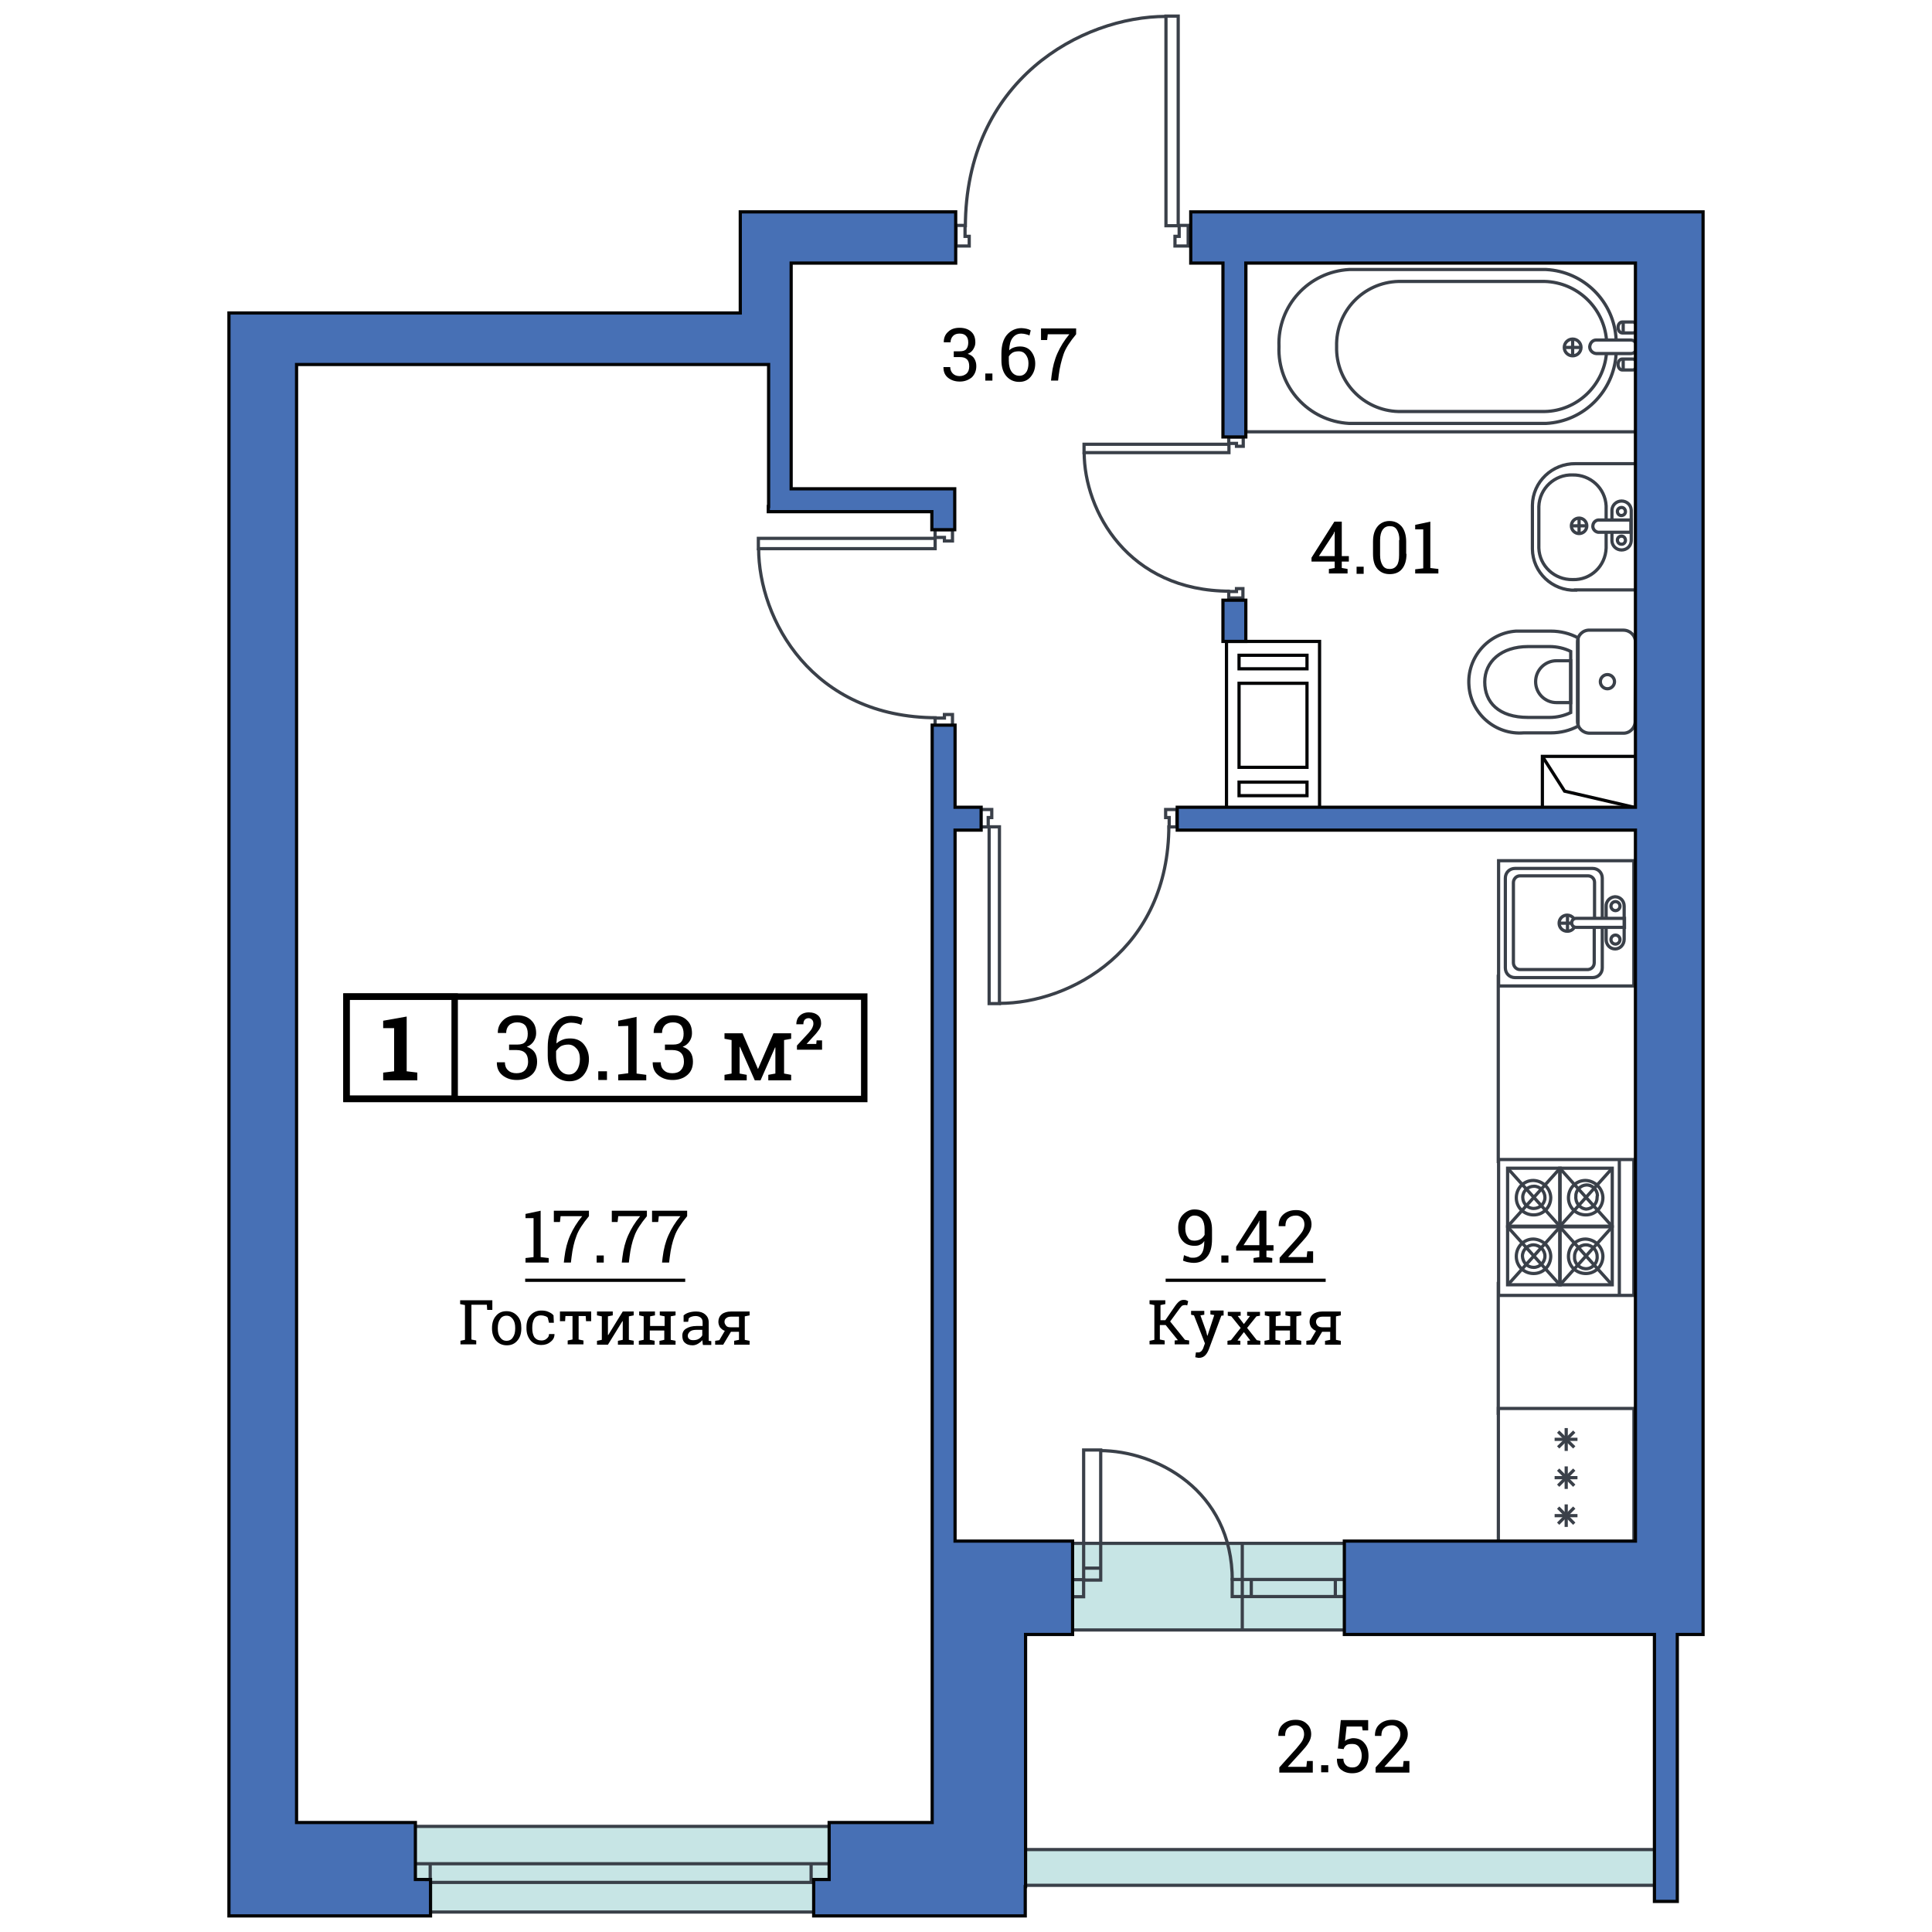 <?xml version="1.0" encoding="utf-8"?>
<!-- Generator: Adobe Illustrator 19.2.1, SVG Export Plug-In . SVG Version: 6.00 Build 0)  -->
<svg version="1.1" id="Layer_1" xmlns="http://www.w3.org/2000/svg" xmlns:xlink="http://www.w3.org/1999/xlink" x="0px" y="0px"
	 viewBox="0 0 600 600" style="enable-background:new 0 0 600 600;" xml:space="preserve">
<style type="text/css">
	.st0{fill:none;}
	.st1{fill:#C7E5E5;}
	.st2{fill:none;stroke:#3A4049;stroke-miterlimit:10;}
	.st3{fill:none;stroke:#030405;stroke-miterlimit:10;}
	.st4{fill:none;stroke:#000000;stroke-width:2;stroke-miterlimit:10;}
	.st5{fill:none;stroke:#000000;stroke-miterlimit:10;}
	.st6{fill:#4770B5;stroke:#030405;stroke-miterlimit:10;}
</style>
<rect class="st0" width="600" height="600"/>
<g>
	<g>
		<g>
			<path class="st1" d="M326.5,479.4h107.7v26.9H327c-0.1-0.2-0.3-0.8-0.6-1.5L326.5,479.4L326.5,479.4z"/>
		</g>
	</g>
	<g>
		<g>
			<path class="st1" d="M123.3,567.2h143.1v26.6H124c-0.1-0.2-0.3-0.8-0.8-1.5L123.3,567.2L123.3,567.2z"/>
		</g>
	</g>
	<g>
		<g>
			<path class="st1" d="M308.9,574.4h208.6v11.1H309.9c-0.2-0.1-0.5-0.3-1.2-0.6L308.9,574.4L308.9,574.4z"/>
		</g>
	</g>
	<g>
		<path class="st2" d="M382.7,490.9c0-28.3-23.9-40.4-41.1-40.4"/>
		<rect x="336.534" y="450.307" class="st2" width="5.3" height="40.4"/>
		<line class="st2" x1="341.9" y1="487" x2="336.5" y2="487"/>
		<rect x="382.669" y="490.523" class="st2" width="36" height="5.3"/>
		<rect x="331.225" y="490.579" class="st2" width="5.3" height="5.3"/>
		<line class="st2" x1="388.6" y1="495.9" x2="388.6" y2="490.5"/>
		<line class="st2" x1="385.8" y1="506.2" x2="385.8" y2="479.6"/>
		<line class="st2" x1="418.6" y1="479.3" x2="330.8" y2="479.3"/>
		<line class="st2" x1="418.5" y1="506.2" x2="330.7" y2="506.2"/>
		<line class="st2" x1="414.7" y1="495.9" x2="414.7" y2="490.5"/>
	</g>
	<g>
		<line class="st2" x1="259.3" y1="584.6" x2="126.2" y2="584.6"/>
		<line class="st2" x1="259.3" y1="593.8" x2="126.2" y2="593.8"/>
		<line class="st2" x1="259.3" y1="578.8" x2="126.2" y2="578.8"/>
		<line class="st2" x1="251.9" y1="584.6" x2="251.9" y2="578.8"/>
		<line class="st2" x1="133.6" y1="584.6" x2="133.6" y2="578.8"/>
		<line class="st2" x1="259.3" y1="567.2" x2="126.2" y2="567.2"/>
	</g>
	<g>
		<path class="st2" d="M498.8,161.3v-4.2c-0.3-5.5-4.9-9.7-10.4-9.6l0,0c-5.6-0.2-10.3,4.2-10.5,9.8l0,0v12.9
			c0.2,5.6,4.9,9.9,10.5,9.8l0,0c5.6,0.2,10.2-4.2,10.4-9.8v-4.7"/>
		<circle class="st2" cx="490.4" cy="163.3" r="2.4"/>
		<line class="st2" x1="490.4" y1="165.7" x2="490.4" y2="161"/>
		<line class="st2" x1="488.1" y1="163.3" x2="492.8" y2="163.3"/>
		<path class="st2" d="M500.6,165.5v2.5c0.1,1.6,1.4,2.8,3,2.8l0,0c1.6,0,2.9-1.2,3-2.8v-9.6c-0.1-1.6-1.4-2.8-3-2.8l0,0
			c-1.6,0-2.9,1.2-3,2.8v2.9"/>
		<path class="st2" d="M504.8,158.9c0-0.7-0.5-1.3-1.2-1.3s-1.3,0.5-1.3,1.2s0.5,1.3,1.2,1.3l0,0
			C504.2,160.1,504.8,159.6,504.8,158.9z"/>
		<path class="st2" d="M504.8,167.8c0-0.7-0.5-1.3-1.2-1.3s-1.3,0.5-1.3,1.2s0.5,1.3,1.2,1.3l0,0
			C504.2,169.1,504.8,168.5,504.8,167.8z"/>
		<path class="st2" d="M506.5,165.3h-10.2c-1.1-0.2-1.8-1.2-1.6-2.2c0.1-0.8,0.8-1.5,1.6-1.6h10.2V165.3z"/>
		<path class="st2" d="M489.3,183.3c-7.2,0.2-13.3-5.5-13.4-12.8c0,0,0,0,0-0.1v-13.5c0.1-7.3,6.2-13,13.4-12.9l0,0l0,0h19.1v39.2
			h-19.1V183.3z"/>
	</g>
	<g>
		<path class="st2" d="M490.1,225.5c-2.6,1.4-5.5,2.1-8.5,2.1h-8.4c-8.7,0.7-16.4-5.9-17-14.6c-0.7-8.7,5.9-16.4,14.6-17h10.8
			c3,0,5.9,0.7,8.5,2.1V225.5z"/>
		<path class="st2" d="M487.8,221.3c-2.1,1-4.3,1.5-6.6,1.5h-6.6c-9.2,0-13.5-4.7-13.5-11s5.1-11,13.5-11h6.6c2.3,0,4.6,0.5,6.6,1.5
			V221.3z"/>
		<path class="st2" d="M487.8,218.2h-4.4c-3.6,0-6.5-2.9-6.5-6.5s2.9-6.5,6.5-6.5h4.4V218.2z"/>
		<path class="st2" d="M507.9,199.4c0-2.1-1.7-3.7-3.8-3.7l0,0h-10.4c-2.1-0.1-3.8,1.6-3.8,3.6l0,0l0,0V224c0,2.1,1.7,3.7,3.8,3.7
			l0,0H504c2.1,0.1,3.8-1.6,3.8-3.6l0,0l0,0L507.9,199.4z"/>
		<path class="st2" d="M501.4,211.7c0-1.2-1-2.2-2.2-2.2s-2.2,1-2.2,2.2s1,2.2,2.2,2.2l0,0C500.4,213.9,501.4,212.9,501.4,211.7z"/>
	</g>
	<g>
		<path class="st2" d="M501.9,105.4c-0.6-11.6-9.9-21.1-21.8-21.7H419c-12.6,0.7-22.3,11.3-21.8,23.9l0,0
			c-0.5,12.6,9.2,23.2,21.8,23.9h61.1c11.8-0.6,21.1-10,21.8-21.6"/>
		<path class="st2" d="M498.9,105.4c-0.9-9.8-9-17.7-19.2-18h-45.4c-10.9,0.3-19.5,9.3-19.2,20.2l0,0c-0.3,10.9,8.3,19.9,19.2,20.2
			l0,0h45.4c10.1-0.2,18.3-8.1,19.2-18"/>
		<path class="st2" d="M508.4,107.7c0-1.1-0.9-2.1-1.9-2.1l0,0h-10.8c-1.1,0-1.9,0.9-2,2.1l0,0c0,1.1,0.9,2,2,2.1h10.8
			C507.6,109.8,508.4,108.8,508.4,107.7z"/>
		<path class="st2" d="M508.4,113.2c0-0.9-0.6-1.7-1.3-1.7l0,0h-3.3c-0.7,0-1.3,0.7-1.3,1.7l0,0l0,0c0,0.9,0.6,1.7,1.3,1.7l0,0h3.3
			C507.9,114.8,508.4,114.1,508.4,113.2L508.4,113.2z"/>
		<line class="st2" x1="504.1" y1="114.8" x2="504.1" y2="111.5"/>
		<path class="st2" d="M508.4,101.7c0-0.9-0.6-1.7-1.3-1.7l0,0h-3.3c-0.7,0-1.3,0.7-1.3,1.7l0,0l0,0c0,0.9,0.6,1.7,1.3,1.7l0,0h3.3
			C507.9,103.4,508.4,102.6,508.4,101.7L508.4,101.7z"/>
		<line class="st2" x1="504.1" y1="103.4" x2="504.1" y2="100.1"/>
		<circle class="st2" cx="488.4" cy="107.9" r="2.6"/>
		<line class="st2" x1="488.4" y1="110.5" x2="488.4" y2="105.3"/>
		<line class="st2" x1="485.7" y1="107.9" x2="490.9" y2="107.9"/>
		<rect x="386.9" y="81.1" class="st2" width="121.5" height="53"/>
	</g>
	<g>
		<rect x="465.4" y="267.3" class="st2" width="42" height="38.9"/>
		<path class="st2" d="M497.6,288.2v12.4c0,1.7-1.3,3-3,3h-24.1c-1.7,0-3-1.3-3-3v-27.9c0-1.7,1.3-3,3-3h24.1c1.7,0,3,1.3,3,3v12.4"
			/>
		<path class="st2" d="M495.1,288v11c0,1.1-0.8,2-1.9,2.1l0,0H472c-1.1,0-2-1-2-2.1l0,0l0,0v-24.9c0-1.1,0.9-2.1,2-2.1l0,0h21.2
			c1.1,0,2,0.9,2,2l0,0v11.1"/>
		<path class="st2" d="M488.9,288c-0.4,0.7-1.2,1.2-2.1,1.2h-0.1c-1.4,0-2.5-1.1-2.5-2.5s1.1-2.5,2.5-2.5c0.8,0,1.6,0.4,2,1"/>
		<line class="st2" x1="486.8" y1="284.1" x2="486.8" y2="289.2"/>
		<line class="st2" x1="484.3" y1="286.7" x2="488" y2="286.7"/>
		<path class="st2" d="M498.8,285.1v-3.6c-0.1-1.6,1.2-2.9,2.7-3h0.1l0,0c1.6,0,2.8,1.3,2.8,2.9v0.1l0,0v10.2c0,1.6-1.2,3-2.8,3l0,0
			c-1.6,0-2.8-1.3-2.8-2.9v-0.1l0,0v-3.6"/>
		<path class="st2" d="M504.5,285.2h-15c-0.8,0-1.4,0.6-1.4,1.4s0.6,1.4,1.4,1.4h15V285.2z"/>
		<circle class="st2" cx="501.7" cy="291.8" r="1.4"/>
		<circle class="st2" cx="501.7" cy="281.4" r="1.4"/>
	</g>
	<g>
		<rect x="465.4" y="360.1" class="st2" width="42" height="42.2"/>
		<line class="st2" x1="502.9" y1="360.1" x2="502.9" y2="402.4"/>
		<rect x="468.2" y="362.8" class="st2" width="16.3" height="18"/>
		<path class="st2" d="M481.6,371.9c0,3-2.3,5.4-5.3,5.4s-5.4-2.3-5.4-5.3s2.3-5.4,5.3-5.4l0,0C479.1,366.7,481.5,369,481.6,371.9
			L481.6,371.9z"/>
		<path class="st2" d="M479.8,371.9c0,1.9-1.6,3.4-3.5,3.4s-3.4-1.6-3.4-3.5s1.6-3.4,3.5-3.4S479.8,370,479.8,371.9L479.8,371.9z"/>
		<line class="st2" x1="468.2" y1="362.8" x2="484.5" y2="380.9"/>
		<line class="st2" x1="484.5" y1="362.8" x2="468.2" y2="380.9"/>
		<rect x="484.4" y="362.8" class="st2" width="16.3" height="18"/>
		<path class="st2" d="M497.8,371.9c0,3-2.3,5.4-5.3,5.4s-5.4-2.3-5.4-5.3s2.3-5.4,5.3-5.4l0,0C495.3,366.7,497.7,369,497.8,371.9
			L497.8,371.9z"/>
		<path class="st2" d="M496,371.9c0,1.9-1.5,3.5-3.4,3.6l0,0l0,0c-2-0.2-3.4-2-3.2-4l0,0c-0.1-1.8,1.4-3.4,3.2-3.5
			c1.8-0.1,3.4,1.4,3.5,3.2C496,371.5,496,371.7,496,371.9L496,371.9z"/>
		<line class="st2" x1="484.4" y1="362.8" x2="500.7" y2="380.9"/>
		<line class="st2" x1="500.7" y1="362.8" x2="484.4" y2="380.9"/>
		<rect x="468.2" y="381" class="st2" width="16.3" height="18"/>
		<path class="st2" d="M481.6,390.1c0,3-2.3,5.4-5.3,5.4s-5.4-2.3-5.4-5.3s2.3-5.4,5.3-5.4l0,0C479.1,384.9,481.5,387.2,481.6,390.1
			L481.6,390.1z"/>
		<path class="st2" d="M479.8,390.1c0,1.9-1.6,3.5-3.5,3.5s-3.4-1.5-3.5-3.5l0,0c0-1.9,1.6-3.5,3.5-3.5
			C478.2,386.7,479.8,388.2,479.8,390.1z"/>
		<line class="st2" x1="468.2" y1="381" x2="484.5" y2="399.1"/>
		<line class="st2" x1="484.5" y1="381" x2="468.2" y2="399.1"/>
		<rect x="484.4" y="381" class="st2" width="16.3" height="18"/>
		<path class="st2" d="M497.8,390.1c0,3-2.3,5.4-5.3,5.4s-5.4-2.3-5.4-5.3s2.3-5.4,5.3-5.4l0,0C495.3,384.9,497.7,387.2,497.8,390.1
			L497.8,390.1z"/>
		<path class="st2" d="M496,390.1c0.2,1.9-1.2,3.7-3.1,3.9c-1.9,0.2-3.7-1.2-3.9-3.1c0-0.3,0-0.5,0-0.8l0,0c0-1.9,1.6-3.5,3.5-3.5
			S496,388.2,496,390.1L496,390.1z"/>
		<line class="st2" x1="484.4" y1="381" x2="500.7" y2="399.1"/>
		<line class="st2" x1="500.7" y1="381" x2="484.4" y2="399.1"/>
	</g>
	<g>
		<rect x="465.33" y="437.411" class="st2" width="42.1" height="42.3"/>
		<g>
			<line class="st2" x1="486.4" y1="474.2" x2="486.4" y2="467.2"/>
			<line class="st2" x1="482.8" y1="470.7" x2="489.9" y2="470.7"/>
			<line class="st2" x1="488.9" y1="473.2" x2="483.9" y2="468.2"/>
			<line class="st2" x1="483.9" y1="473.2" x2="488.9" y2="468.2"/>
		</g>
		<g>
			<line class="st2" x1="486.4" y1="462.4" x2="486.4" y2="455.4"/>
			<line class="st2" x1="482.8" y1="458.9" x2="489.9" y2="458.9"/>
			<line class="st2" x1="488.9" y1="461.4" x2="483.9" y2="456.4"/>
			<line class="st2" x1="483.9" y1="461.4" x2="488.9" y2="456.4"/>
		</g>
		<g>
			<line class="st2" x1="486.4" y1="450.6" x2="486.4" y2="443.5"/>
			<line class="st2" x1="482.8" y1="447" x2="489.9" y2="447"/>
			<line class="st2" x1="488.9" y1="449.5" x2="483.9" y2="444.6"/>
			<line class="st2" x1="483.9" y1="449.5" x2="488.9" y2="444.6"/>
		</g>
	</g>
	<g>
		<rect x="479" y="234.9" class="st3" width="29.3" height="16"/>
		<polyline class="st3" points="508.3,250.9 485.9,245.7 479,234.9 		"/>
	</g>
	<g>
		<path d="M296.1,109.1h1.9c1,0,1.7-0.2,2.1-0.7s0.6-1.2,0.6-2c0-0.9-0.2-1.6-0.7-2.1s-1.1-0.7-2-0.7c-0.8,0-1.5,0.2-2,0.7
			s-0.8,1.2-0.8,2h-2.1v-0.1c0-1.2,0.4-2.3,1.3-3.1c0.9-0.9,2.1-1.3,3.6-1.3s2.7,0.4,3.6,1.2c0.9,0.8,1.3,1.9,1.3,3.4
			c0,0.7-0.2,1.3-0.6,2s-1,1.2-1.8,1.5c1,0.3,1.7,0.8,2.1,1.5s0.6,1.4,0.6,2.3c0,1.5-0.5,2.6-1.4,3.5c-1,0.8-2.2,1.3-3.7,1.3
			s-2.7-0.4-3.7-1.2c-1-0.8-1.4-1.9-1.4-3.2V114h2.1c0,0.8,0.3,1.5,0.8,2s1.2,0.8,2.1,0.8s1.6-0.3,2.2-0.8c0.5-0.5,0.8-1.2,0.8-2.2
			s-0.2-1.7-0.7-2.2s-1.2-0.7-2.2-0.7h-1.9v-1.8C296.2,109.1,296.1,109.1,296.1,109.1z"/>
		<path d="M308.2,118.2H306V116h2.2V118.2z"/>
		<path d="M317.2,101.9c0.5,0,1.1,0.1,1.6,0.2s1,0.3,1.3,0.5l-0.4,1.6c-0.3-0.2-0.7-0.3-1.1-0.4s-0.9-0.2-1.4-0.2
			c-1.1,0-2,0.4-2.7,1.3s-1,2.1-1.1,3.9l0,0c0.4-0.4,0.9-0.7,1.5-0.9c0.6-0.2,1.2-0.3,1.9-0.3c1.4,0,2.6,0.5,3.4,1.5
			s1.3,2.3,1.3,3.8c0,1.7-0.5,3-1.4,4.1s-2.1,1.6-3.6,1.6c-1.6,0-2.9-0.6-3.9-1.7s-1.6-2.8-1.6-4.9v-2.2c0-2.6,0.6-4.5,1.7-5.8
			S315.4,101.9,317.2,101.9z M316.4,109.1c-0.7,0-1.4,0.1-1.9,0.4s-0.9,0.7-1.2,1.2v1.3c0,1.5,0.3,2.7,0.9,3.5s1.4,1.2,2.4,1.2
			c0.9,0,1.6-0.4,2.1-1.1s0.7-1.7,0.7-2.8c0-1.1-0.3-1.9-0.8-2.6S317.4,109.1,316.4,109.1z"/>
		<path d="M334.2,103.8c-1.9,2.3-3.3,4.4-3.9,6.2s-1.2,4-1.5,6.5l-0.2,1.7h-2.2l0.2-1.7c0.3-2.5,0.9-4.8,1.8-6.8s2.1-4,3.7-5.9h-6.7
			l-0.2,1.8h-1.9V102h10.9L334.2,103.8L334.2,103.8z"/>
	</g>
	<g>
		<path d="M416.7,172.7h2.2v1.7h-2.2v2l1.8,0.3v1.4h-5.8v-1.4l1.8-0.3v-2h-7.2v-1.2l7.1-11.2h2.3L416.7,172.7L416.7,172.7z
			 M409.6,172.7h4.9v-7.6h-0.1l-0.2,0.6L409.6,172.7z"/>
		<path d="M423.5,178.2h-2.2V176h2.2V178.2z"/>
		<path d="M436.8,172c0,2.1-0.5,3.6-1.4,4.7c-0.9,1.1-2.2,1.6-3.8,1.6c-1.6,0-2.8-0.5-3.8-1.6s-1.4-2.7-1.4-4.7v-3.8
			c0-2.1,0.5-3.6,1.4-4.7c0.9-1.1,2.2-1.7,3.7-1.7c1.6,0,2.8,0.6,3.8,1.7c0.9,1.1,1.4,2.7,1.4,4.7v3.8H436.8z M434.6,167.7
			c0-1.4-0.3-2.4-0.8-3.2s-1.2-1.1-2.2-1.1s-1.7,0.4-2.2,1.1c-0.5,0.7-0.8,1.8-0.8,3.2v4.7c0,1.4,0.3,2.4,0.8,3.2s1.2,1.1,2.2,1.1
			s1.7-0.4,2.2-1.1c0.5-0.7,0.7-1.8,0.7-3.2v-4.7H434.6z"/>
		<path d="M439.5,176.8l2.5-0.3v-12.1h-2.5V163l4.7-1v14.4l2.5,0.3v1.4h-7.2V176.8z"/>
	</g>
	<g>
		<path d="M397.3,550.4v-1.5l5.3-5.9c0.9-1.1,1.6-1.9,1.9-2.5s0.5-1.3,0.5-1.9c0-0.8-0.2-1.5-0.7-2s-1.1-0.8-1.9-0.8
			c-1.1,0-1.9,0.3-2.5,0.9s-0.8,1.4-0.8,2.4H397V539c0-1.4,0.4-2.6,1.4-3.5s2.3-1.4,4-1.4c1.5,0,2.6,0.4,3.5,1.3
			c0.9,0.8,1.3,1.9,1.3,3.2c0,0.9-0.3,1.8-0.8,2.6c-0.5,0.9-1.3,1.8-2.2,2.8l-4.2,4.6v0.1h5.7l0.2-1.8h1.8v3.6h-10.4V550.4z"/>
		<path d="M412.5,550.4h-2.2v-2.2h2.2V550.4z"/>
		<path d="M423.2,537.5l-0.2-1.3h-4.8l-0.5,4.5c0.3-0.3,0.7-0.5,1.1-0.6s0.9-0.3,1.4-0.3c1.5,0,2.7,0.5,3.5,1.5c0.9,1,1.3,2.3,1.3,4
			c0,1.6-0.4,2.9-1.3,3.9s-2.1,1.5-3.8,1.5c-1.4,0-2.5-0.4-3.4-1.1c-0.9-0.7-1.3-1.8-1.3-3.3v-0.1h2c0,0.9,0.3,1.5,0.8,2
			s1.2,0.7,2,0.7c0.9,0,1.6-0.3,2.1-1s0.8-1.5,0.8-2.7c0-1-0.3-1.9-0.8-2.6c-0.5-0.7-1.2-1-2.1-1s-1.5,0.1-1.9,0.4
			c-0.4,0.3-0.7,0.7-0.8,1.2l-1.8-0.2l0.9-8.8h8.5v3.2h-1.7L423.2,537.5L423.2,537.5z"/>
		<path d="M427.2,550.4v-1.5l5.3-5.9c0.9-1.1,1.6-1.9,1.9-2.5s0.5-1.3,0.5-1.9c0-0.8-0.2-1.5-0.7-2s-1.1-0.8-1.9-0.8
			c-1.1,0-1.9,0.3-2.5,0.9s-0.8,1.4-0.8,2.4h-2V539c0-1.4,0.4-2.6,1.4-3.5s2.3-1.4,4-1.4c1.5,0,2.6,0.4,3.5,1.3
			c0.9,0.8,1.3,1.9,1.3,3.2c0,0.9-0.3,1.8-0.8,2.6c-0.5,0.9-1.3,1.8-2.2,2.8l-4.2,4.6v0.1h5.7l0.2-1.8h1.8v3.6h-10.5L427.2,550.4
			L427.2,550.4z"/>
	</g>
	<g>
		<rect x="107.6" y="309.5" class="st4" width="160.8" height="31.8"/>
		<rect x="107.6" y="309.5" class="st4" width="33.6" height="31.7"/>
		<g>
			<path d="M158.4,324.4h2.3c1.2,0,2-0.3,2.5-0.9s0.7-1.4,0.7-2.5s-0.3-2-0.8-2.6c-0.6-0.6-1.4-0.9-2.5-0.9c-1,0-1.9,0.3-2.5,0.9
				s-0.9,1.4-0.9,2.4h-2.6v-0.1c0-1.5,0.5-2.7,1.6-3.8s2.6-1.6,4.4-1.6c1.8,0,3.3,0.5,4.3,1.5c1.1,1,1.6,2.3,1.6,4.1
				c0,0.8-0.2,1.6-0.7,2.4s-1.2,1.4-2.2,1.8c1.2,0.4,2,1,2.5,1.8s0.7,1.8,0.7,2.8c0,1.8-0.6,3.2-1.8,4.2s-2.7,1.5-4.5,1.5
				s-3.3-0.5-4.5-1.5s-1.7-2.3-1.7-3.9v-0.1h2.5c0,1,0.3,1.9,1,2.5c0.6,0.6,1.5,0.9,2.6,0.9s2-0.3,2.6-0.9s1-1.5,1-2.7
				s-0.3-2.1-0.9-2.7c-0.6-0.6-1.5-0.9-2.7-0.9h-2.3v-1.7L158.4,324.4L158.4,324.4z"/>
			<path d="M177.4,315.5c0.7,0,1.3,0.1,2,0.2c0.7,0.2,1.2,0.3,1.6,0.6l-0.5,2c-0.4-0.2-0.9-0.4-1.4-0.5s-1.1-0.2-1.7-0.2
				c-1.4,0-2.5,0.5-3.3,1.6c-0.8,1-1.2,2.6-1.3,4.7l0.1,0.1c0.5-0.5,1.1-0.8,1.8-1.1c0.7-0.3,1.5-0.4,2.4-0.4c1.8,0,3.2,0.6,4.2,1.8
				c1,1.2,1.6,2.8,1.6,4.6c0,2-0.6,3.7-1.7,5s-2.6,1.9-4.4,1.9c-1.9,0-3.5-0.7-4.8-2.1s-1.9-3.4-1.9-5.9v-2.6c0-3.1,0.7-5.5,2.1-7.1
				C173.5,316.3,175.2,315.5,177.4,315.5z M176.5,324.4c-0.9,0-1.7,0.2-2.3,0.5c-0.6,0.4-1.1,0.9-1.5,1.5v1.6c0,1.8,0.4,3.2,1.1,4.2
				c0.8,1,1.7,1.5,2.9,1.5c1.1,0,1.9-0.5,2.5-1.4s0.9-2.1,0.9-3.4s-0.3-2.4-1-3.2S177.6,324.4,176.5,324.4z"/>
			<path d="M188.5,335.4h-2.7v-2.7h2.7V335.4z"/>
			<path d="M192.1,333.7l3-0.4v-14.7l-3.1,0.1V317l5.7-1.2v17.6l3,0.4v1.7H192v-1.8H192.1z"/>
			<path d="M206.8,324.4h2.3c1.2,0,2-0.3,2.5-0.9s0.7-1.4,0.7-2.5s-0.3-2-0.8-2.6c-0.6-0.6-1.4-0.9-2.5-0.9c-1,0-1.9,0.3-2.5,0.9
				s-0.9,1.4-0.9,2.4H203v-0.1c0-1.5,0.5-2.7,1.6-3.8s2.6-1.6,4.4-1.6c1.8,0,3.3,0.5,4.3,1.5c1.1,1,1.6,2.3,1.6,4.1
				c0,0.8-0.2,1.6-0.7,2.4s-1.2,1.4-2.2,1.8c1.2,0.4,2,1,2.5,1.8s0.7,1.8,0.7,2.8c0,1.8-0.6,3.2-1.8,4.2s-2.7,1.5-4.5,1.5
				s-3.3-0.5-4.5-1.5s-1.7-2.3-1.7-3.9v-0.1h2.5c0,1,0.3,1.9,1,2.5c0.6,0.6,1.5,0.9,2.6,0.9s2-0.3,2.6-0.9s1-1.5,1-2.7
				s-0.3-2.1-0.9-2.7c-0.6-0.6-1.5-0.9-2.7-0.9h-2.3v-1.7L206.8,324.4L206.8,324.4z"/>
			<path d="M235.4,332L235.4,332l4.8-11.1h3.3h2.2v1.7l-2.2,0.4v10.4l2.2,0.4v1.7h-7.1v-1.7l2.2-0.4v-8.1h-0.1l-4.5,10.2h-1.8
				l-4.6-10.4h-0.1v8.3l2.2,0.4v1.7H225v-1.7l2.2-0.4V323l-2.2-0.4v-1.7h2.2h3.4L235.4,332z"/>
			<path d="M247.5,326.2v-1.5l3.7-4c0.5-0.6,0.9-1.1,1.1-1.6c0.2-0.4,0.3-0.8,0.3-1.2c0-0.5-0.1-0.9-0.4-1.2s-0.6-0.5-1.1-0.5
				s-0.9,0.2-1.2,0.5c-0.3,0.4-0.4,0.8-0.4,1.4h-2.2l0,0c0-1,0.3-1.9,1-2.6s1.7-1.1,2.9-1.1s2.1,0.3,2.8,0.9s1,1.4,1,2.5
				c0,0.7-0.2,1.3-0.6,1.9c-0.4,0.6-1,1.4-1.9,2.3l-2,2.2l0,0h3l0.1-1.1h1.7v2.9h-7.8L247.5,326.2L247.5,326.2z"/>
		</g>
		<g>
			<path d="M119.1,333.1l3.3-0.4v-13.4H119V317l7.3-1.3v17l3.3,0.4v2.4H119v-2.4H119.1z"/>
		</g>
	</g>
	<g>
		<g>
			<path d="M163.2,390.7l2.5-0.3v-12.1h-2.5V377l4.7-1v14.4l2.5,0.3v1.4h-7.2V390.7z"/>
			<path d="M182.9,377.7c-1.9,2.3-3.3,4.4-3.9,6.2c-0.7,1.8-1.2,4-1.5,6.5l-0.2,1.7h-2.2l0.2-1.7c0.3-2.5,0.9-4.8,1.8-6.8
				s2.1-4,3.7-5.9h-6.7l-0.2,1.8H172V376h10.9V377.7z"/>
			<path d="M187.5,392.1h-2.2v-2.2h2.2V392.1z"/>
			<path d="M200.9,377.7c-1.9,2.3-3.3,4.4-3.9,6.2c-0.7,1.8-1.2,4-1.5,6.5l-0.2,1.7h-2.2l0.2-1.7c0.3-2.5,0.9-4.8,1.8-6.8
				s2.1-4,3.7-5.9H192l-0.2,1.8H190V376h10.9V377.7z"/>
			<path d="M213.4,377.7c-1.9,2.3-3.3,4.4-3.9,6.2c-0.7,1.8-1.2,4-1.5,6.5l-0.2,1.7h-2.2l0.2-1.7c0.3-2.5,0.9-4.8,1.8-6.8
				s2.1-4,3.7-5.9h-6.7l-0.2,1.8h-1.9V376h10.9L213.4,377.7L213.4,377.7z"/>
		</g>
		<g>
			<path d="M142.9,416.4l1.5-0.3v-10.8l-1.5-0.3v-1.2h10v3h-1.6l-0.1-1.6h-4.8V416l1.5,0.3v1.2H143v-1.1H142.9z"/>
			<path d="M152.8,412.4c0-1.5,0.4-2.8,1.2-3.7c0.8-1,1.9-1.5,3.3-1.5c1.4,0,2.5,0.5,3.4,1.5s1.2,2.2,1.2,3.7v0.2
				c0,1.5-0.4,2.8-1.2,3.7c-0.8,1-1.9,1.5-3.3,1.5c-1.4,0-2.5-0.5-3.4-1.5c-0.8-1-1.2-2.2-1.2-3.7V412.4z M154.6,412.6
				c0,1.1,0.2,2,0.7,2.7s1.1,1.1,2,1.1s1.6-0.4,2-1.1c0.5-0.7,0.7-1.6,0.7-2.7v-0.2c0-1.1-0.2-2-0.7-2.7s-1.1-1.1-2-1.1
				s-1.6,0.4-2,1.1c-0.5,0.7-0.7,1.6-0.7,2.7V412.6z"/>
			<path d="M168.2,416.3c0.6,0,1.2-0.2,1.6-0.6c0.5-0.4,0.7-0.8,0.7-1.4h1.7v0.1c0,0.9-0.4,1.7-1.2,2.3c-0.8,0.7-1.8,1-2.9,1
				c-1.5,0-2.6-0.5-3.4-1.5c-0.8-1-1.2-2.2-1.2-3.7v-0.4c0-1.5,0.4-2.7,1.2-3.6s1.9-1.5,3.4-1.5c0.8,0,1.6,0.1,2.2,0.4
				c0.7,0.3,1.2,0.6,1.6,1.1l0.1,2.3h-1.5l-0.4-1.6c-0.2-0.2-0.5-0.4-0.9-0.5c-0.3-0.1-0.7-0.2-1.2-0.2c-1,0-1.7,0.4-2.1,1.1
				c-0.4,0.7-0.6,1.6-0.6,2.6v0.4c0,1,0.2,1.9,0.6,2.6C166.5,416,167.2,416.3,168.2,416.3z"/>
			<path d="M183.6,407.3v3H182l-0.1-1.6h-2.2v7.3l1.5,0.3v1.2h-4.9v-1.2l1.5-0.3v-7.3h-2.2l-0.1,1.6h-1.6v-3H183.6z"/>
			<path d="M190.3,407.3v1.2l-1.5,0.3v5.8h0.1l4.5-7.3h1.9h1.5v1.2l-1.5,0.3v7.3l1.5,0.3v1.2h-4.9v-1.2l1.5-0.3v-5.8h-0.1l-4.5,7.3
				h-3.4v-1.2l1.5-0.3v-7.3l-1.5-0.3v-1.2h3.4H190.3z"/>
			<path d="M198.5,408.5v-1.2h4.9v1.2l-1.5,0.3v3h4.5v-3l-1.5-0.3v-1.2h1.5h1.9h1.5v1.2l-1.5,0.3v7.3l1.5,0.3v1.2h-5v-1.2l1.5-0.3
				v-2.9h-4.5v2.9l1.5,0.3v1.2h-4.9v-1.2l1.5-0.3v-7.3L198.5,408.5z"/>
			<path d="M218.3,417.6c-0.1-0.3-0.1-0.5-0.1-0.7s-0.1-0.4-0.1-0.7c-0.4,0.5-0.8,0.8-1.3,1.1c-0.5,0.3-1.1,0.5-1.7,0.5
				c-1.1,0-1.9-0.3-2.4-0.8c-0.6-0.5-0.8-1.3-0.8-2.2c0-1,0.4-1.7,1.2-2.2s1.9-0.8,3.2-0.8h1.9v-1.2c0-0.6-0.2-1.1-0.6-1.4
				c-0.4-0.3-0.9-0.5-1.6-0.5c-0.5,0-0.9,0.1-1.2,0.2c-0.4,0.1-0.6,0.3-0.9,0.5l-0.2,1.1h-1.4v-2c0.5-0.4,1-0.7,1.7-0.9
				s1.4-0.3,2.2-0.3c1.2,0,2.1,0.3,2.8,0.9s1.1,1.4,1.1,2.5v4.9c0,0.1,0,0.3,0,0.4s0,0.3,0,0.4l0.8,0.1v1.2h-2.6L218.3,417.6
				L218.3,417.6z M215.3,416.2c0.6,0,1.2-0.1,1.7-0.4s0.9-0.7,1.1-1.1V413h-2c-0.8,0-1.4,0.2-1.8,0.5c-0.4,0.4-0.7,0.8-0.7,1.3
				c0,0.4,0.1,0.8,0.4,1C214.3,416.1,214.7,416.2,215.3,416.2z"/>
			<path d="M228,416.4l1.5-0.3v-2.5H227l-2.4,4h-2.5v-1.2l1.3-0.2l1.7-2.9c-0.6-0.2-1.1-0.6-1.5-1.1c-0.3-0.5-0.5-1.1-0.5-1.7
				c0-0.9,0.3-1.7,1-2.3c0.7-0.6,1.7-0.9,2.9-0.9h4.3h1.5v1.2l-1.5,0.3v7.3l1.5,0.3v1.2H228V416.4z M225,410.5
				c0,0.5,0.2,0.8,0.5,1.2s0.8,0.5,1.4,0.5h2.6v-3.3H227c-0.7,0-1.2,0.2-1.5,0.5C225.2,409.6,225,410,225,410.5z"/>
		</g>
		<path class="st5" d="M163.1,397.6h49.7"/>
	</g>
	<g>
		<g>
			<path d="M370.6,390.6c1,0,1.9-0.4,2.5-1.2c0.6-0.8,0.9-2.1,0.9-3.9v-0.1c-0.3,0.5-0.7,0.9-1.2,1.1c-0.5,0.3-1.1,0.4-1.8,0.4
				c-1.6,0-2.8-0.5-3.7-1.5c-0.9-1-1.4-2.3-1.4-4.1c0-1.7,0.5-3.1,1.5-4.1s2.2-1.6,3.5-1.6c1.7,0,3,0.5,4,1.6s1.5,2.6,1.5,4.7v2.9
				c0,2.5-0.5,4.4-1.6,5.6c-1,1.2-2.4,1.8-4.1,1.8c-0.6,0-1.1-0.1-1.7-0.2s-1.1-0.3-1.6-0.5l0.3-1.7c0.5,0.2,0.9,0.4,1.4,0.5
				C369.5,390.6,370,390.6,370.6,390.6z M370.9,385.3c0.8,0,1.5-0.2,2-0.5s0.9-0.8,1.2-1.3v-1.7c0-1.4-0.3-2.5-0.8-3.2
				s-1.3-1.1-2.4-1.1c-0.8,0-1.5,0.4-2,1.1c-0.6,0.8-0.8,1.7-0.8,2.9c0,1.2,0.3,2.1,0.8,2.8C369.3,385,370,385.3,370.9,385.3z"/>
			<path d="M381.5,392.1h-2.2v-2.2h2.2V392.1z"/>
			<path d="M393.3,386.7h2.2v1.7h-2.2v2l1.8,0.3v1.4h-5.8v-1.4l1.8-0.3v-2h-7.2v-1.2L391,376h2.3V386.7z M386.2,386.7h4.9v-7.6H391
				l-0.2,0.6L386.2,386.7z"/>
			<path d="M397.4,392.1v-1.5l5.3-5.9c0.9-1.1,1.6-1.9,1.9-2.5s0.5-1.3,0.5-1.9c0-0.8-0.2-1.5-0.7-2s-1.1-0.8-1.9-0.8
				c-1.1,0-1.9,0.3-2.5,0.9s-0.8,1.4-0.8,2.4h-2.1v-0.1c0-1.4,0.4-2.6,1.4-3.5s2.3-1.4,4-1.4c1.5,0,2.6,0.4,3.5,1.3
				c0.9,0.8,1.3,1.9,1.3,3.2c0,0.9-0.3,1.8-0.8,2.6c-0.5,0.9-1.3,1.8-2.2,2.8l-4.2,4.6v0.1h5.7l0.2-1.8h1.8v3.6h-10.4L397.4,392.1
				L397.4,392.1z"/>
		</g>
		<g>
			<path d="M357,416.4l1.5-0.3v-10.8L357,405v-1.2h4.9v1.2l-1.5,0.3v4.7h1.5l3.1-4.5c0.5-0.7,1-1.2,1.3-1.4c0.4-0.3,0.8-0.4,1.3-0.4
				c0.3,0,0.5,0,0.8,0.1c0.2,0.1,0.4,0.2,0.6,0.3l-0.3,1.3c-0.2,0-0.3-0.1-0.4-0.1s-0.3,0-0.4,0c-0.3,0-0.5,0.1-0.8,0.2
				c-0.2,0.2-0.4,0.4-0.7,0.8l-3,4.1l4.6,5.7l1.3,0.2v1.2h-4.5v-1.2l1-0.1l-3.8-4.7h-1.8v4.5l1.5,0.3v1.2H357V416.4z"/>
			<path d="M380.2,408.5l-0.9,0.1l-3.9,10.5c-0.3,0.7-0.6,1.3-1.1,1.8s-1.1,0.8-2,0.8c-0.1,0-0.3,0-0.6-0.1c-0.2,0-0.4-0.1-0.5-0.1
				l0.2-1.5c0,0,0.1,0,0.3,0s0.4,0,0.5,0c0.4,0,0.7-0.2,1-0.5c0.2-0.3,0.5-0.7,0.6-1.2l0.4-1.1l-3.4-8.7l-0.9-0.2v-1.2h4.1v1.2
				l-1.2,0.2l1.8,5l0.3,1.3h0.1l2.1-6.4l-1.2-0.2V407h4.1v1.5H380.2z"/>
			<path d="M381.2,416.4l1.1-0.2l3-3.8l-2.9-3.6l-1.1-0.2v-1.2h4v1.2l-0.9,0.1l1.9,2.5l1.9-2.5l-0.9-0.1v-1.2h4v1.2l-1.1,0.2
				l-2.9,3.6l3,3.8l1.1,0.2v1.2h-4v-1.2l0.9-0.1l-2-2.6l-2,2.6l0.9,0.1v1.2h-4V416.4z"/>
			<path d="M392.8,408.5v-1.2h4.9v1.2l-1.5,0.3v3h4.5v-3l-1.5-0.3v-1.2h1.5h1.9h1.5v1.2l-1.5,0.3v7.3l1.5,0.3v1.2h-5v-1.2l1.5-0.3
				v-2.9h-4.5v2.9l1.5,0.3v1.2h-4.9v-1.2l1.5-0.3v-7.3L392.8,408.5z"/>
			<path d="M411.6,416.4l1.5-0.3v-2.5h-2.5l-2.4,4h-2.5v-1.2l1.3-0.2l1.7-2.9c-0.6-0.2-1.1-0.6-1.5-1.1c-0.3-0.5-0.5-1.1-0.5-1.7
				c0-0.9,0.3-1.7,1-2.3c0.7-0.6,1.7-0.9,2.9-0.9h4.3h1.5v1.2l-1.5,0.3v7.3l1.5,0.3v1.2h-4.9v-1.2L411.6,416.4L411.6,416.4z
				 M408.7,410.5c0,0.5,0.2,0.8,0.5,1.2c0.3,0.3,0.8,0.5,1.4,0.5h2.6v-3.3h-2.5c-0.7,0-1.2,0.2-1.5,0.5S408.7,410,408.7,410.5z"/>
		</g>
		<path class="st5" d="M362,397.6h49.7"/>
	</g>
	<g>
		<line class="st2" x1="514.5" y1="585.5" x2="315.5" y2="585.5"/>
		<line class="st2" x1="514.5" y1="574.4" x2="315.5" y2="574.4"/>
	</g>
	<g>
		<path class="st2" d="M301,76.4v-3h-1.3V70h-2.8v6.4H301z"/>
		<path class="st2" d="M369,76.4V70h-2.8v3.4h-1.3v3H369z"/>
		<path class="st2" d="M299.8,70.6c0-45.8,36.2-65.5,62.3-65.5"/>
		<rect x="362.1" y="5" class="st2" width="3.8" height="65.1"/>
	</g>
	<g>
		<path class="st2" d="M295.8,221.9h-2.5v1.1h-2.9v2.4h5.4V221.9z"/>
		<path class="st2" d="M295.8,164.5h-5.4v2.4h2.9v1.1h2.5V164.5z"/>
		<path class="st2" d="M290.9,222.9c-38.7,0-55.3-30.6-55.3-52.6"/>
		<rect x="235.519" y="167.192" class="st2" width="54.9" height="3.2"/>
	</g>
	<g>
		<path class="st2" d="M386,182.8h-2v0.9h-2.4v2h4.4V182.8z"/>
		<path class="st2" d="M386,135.7h-4.4v2h2.4v0.9h2.1v-2.9H386z"/>
		<path class="st2" d="M382,183.6c-31.7,0-45.3-25-45.3-43.1"/>
		<rect x="336.661" y="137.967" class="st2" width="45" height="2.6"/>
	</g>
	<g>
		<path class="st2" d="M362,251.4v2.5h1.1v2.9h2.4v-5.4H362z"/>
		<path class="st2" d="M304.5,251.4v5.4h2.4v-2.9h1.1v-2.5H304.5z"/>
		<path class="st2" d="M363,256.3c0,38.7-30.6,55.3-52.6,55.3"/>
		<rect x="307.184" y="256.773" class="st2" width="3.2" height="54.9"/>
	</g>
	<line class="st2" x1="465.3" y1="398.1" x2="465.3" y2="439.4"/>
	<line class="st2" x1="465.3" y1="302.7" x2="465.3" y2="361.2"/>
	<g>
		<rect x="380.9" y="199.2" class="st3" width="28.9" height="52.2"/>
		<rect x="384.8" y="212.2" class="st3" width="21.1" height="26.1"/>
		<rect x="384.8" y="203.5" class="st3" width="21.1" height="4.2"/>
		<rect x="384.8" y="242.9" class="st3" width="21.1" height="4.2"/>
	</g>
	<g>
		<polygon class="st6" points="296.6,478.6 296.6,257.8 304.7,257.8 304.7,250.7 296.6,250.7 296.6,225.2 289.5,225.2 289.5,478.6 
			289.5,499.8 289.5,566 257.5,566 257.5,583.7 252.7,583.7 252.7,595 257.5,595 279.2,595 318.4,595 318.4,585.9 318.5,585.9 
			318.5,507.6 333.1,507.6 333.1,478.6 318.5,478.6 		"/>
		<polygon class="st6" points="369.8,65.8 369.8,81.7 379.8,81.7 379.8,135.7 386.9,135.7 386.9,81.7 507.9,81.7 507.9,250.7 
			365.6,250.7 365.6,257.8 507.9,257.8 507.9,478.6 417.5,478.6 417.5,507.6 507.9,507.6 513.8,507.6 513.8,590.5 520.9,590.5 
			520.9,507.6 523.7,507.6 528.9,507.6 528.9,81.7 528.9,73 528.9,65.8 		"/>
		<path class="st6" d="M229.9,65.8v31.4H71.1V595h2.6h18.4h15.1H129h4.7v-11.3H129V566H92.1V113.2h137.8h8h0.8v38.6v5.5h-0.1v0v1.6
			h50.8v5.6h7.1v-5.6v-3.4v-3.7h-50.8v-38.6v-2.3V81.7h51.1V65.8H229.9z"/>
		<rect x="379.8" y="186.4" class="st6" width="7.1" height="12.8"/>
	</g>
</g>
</svg>
